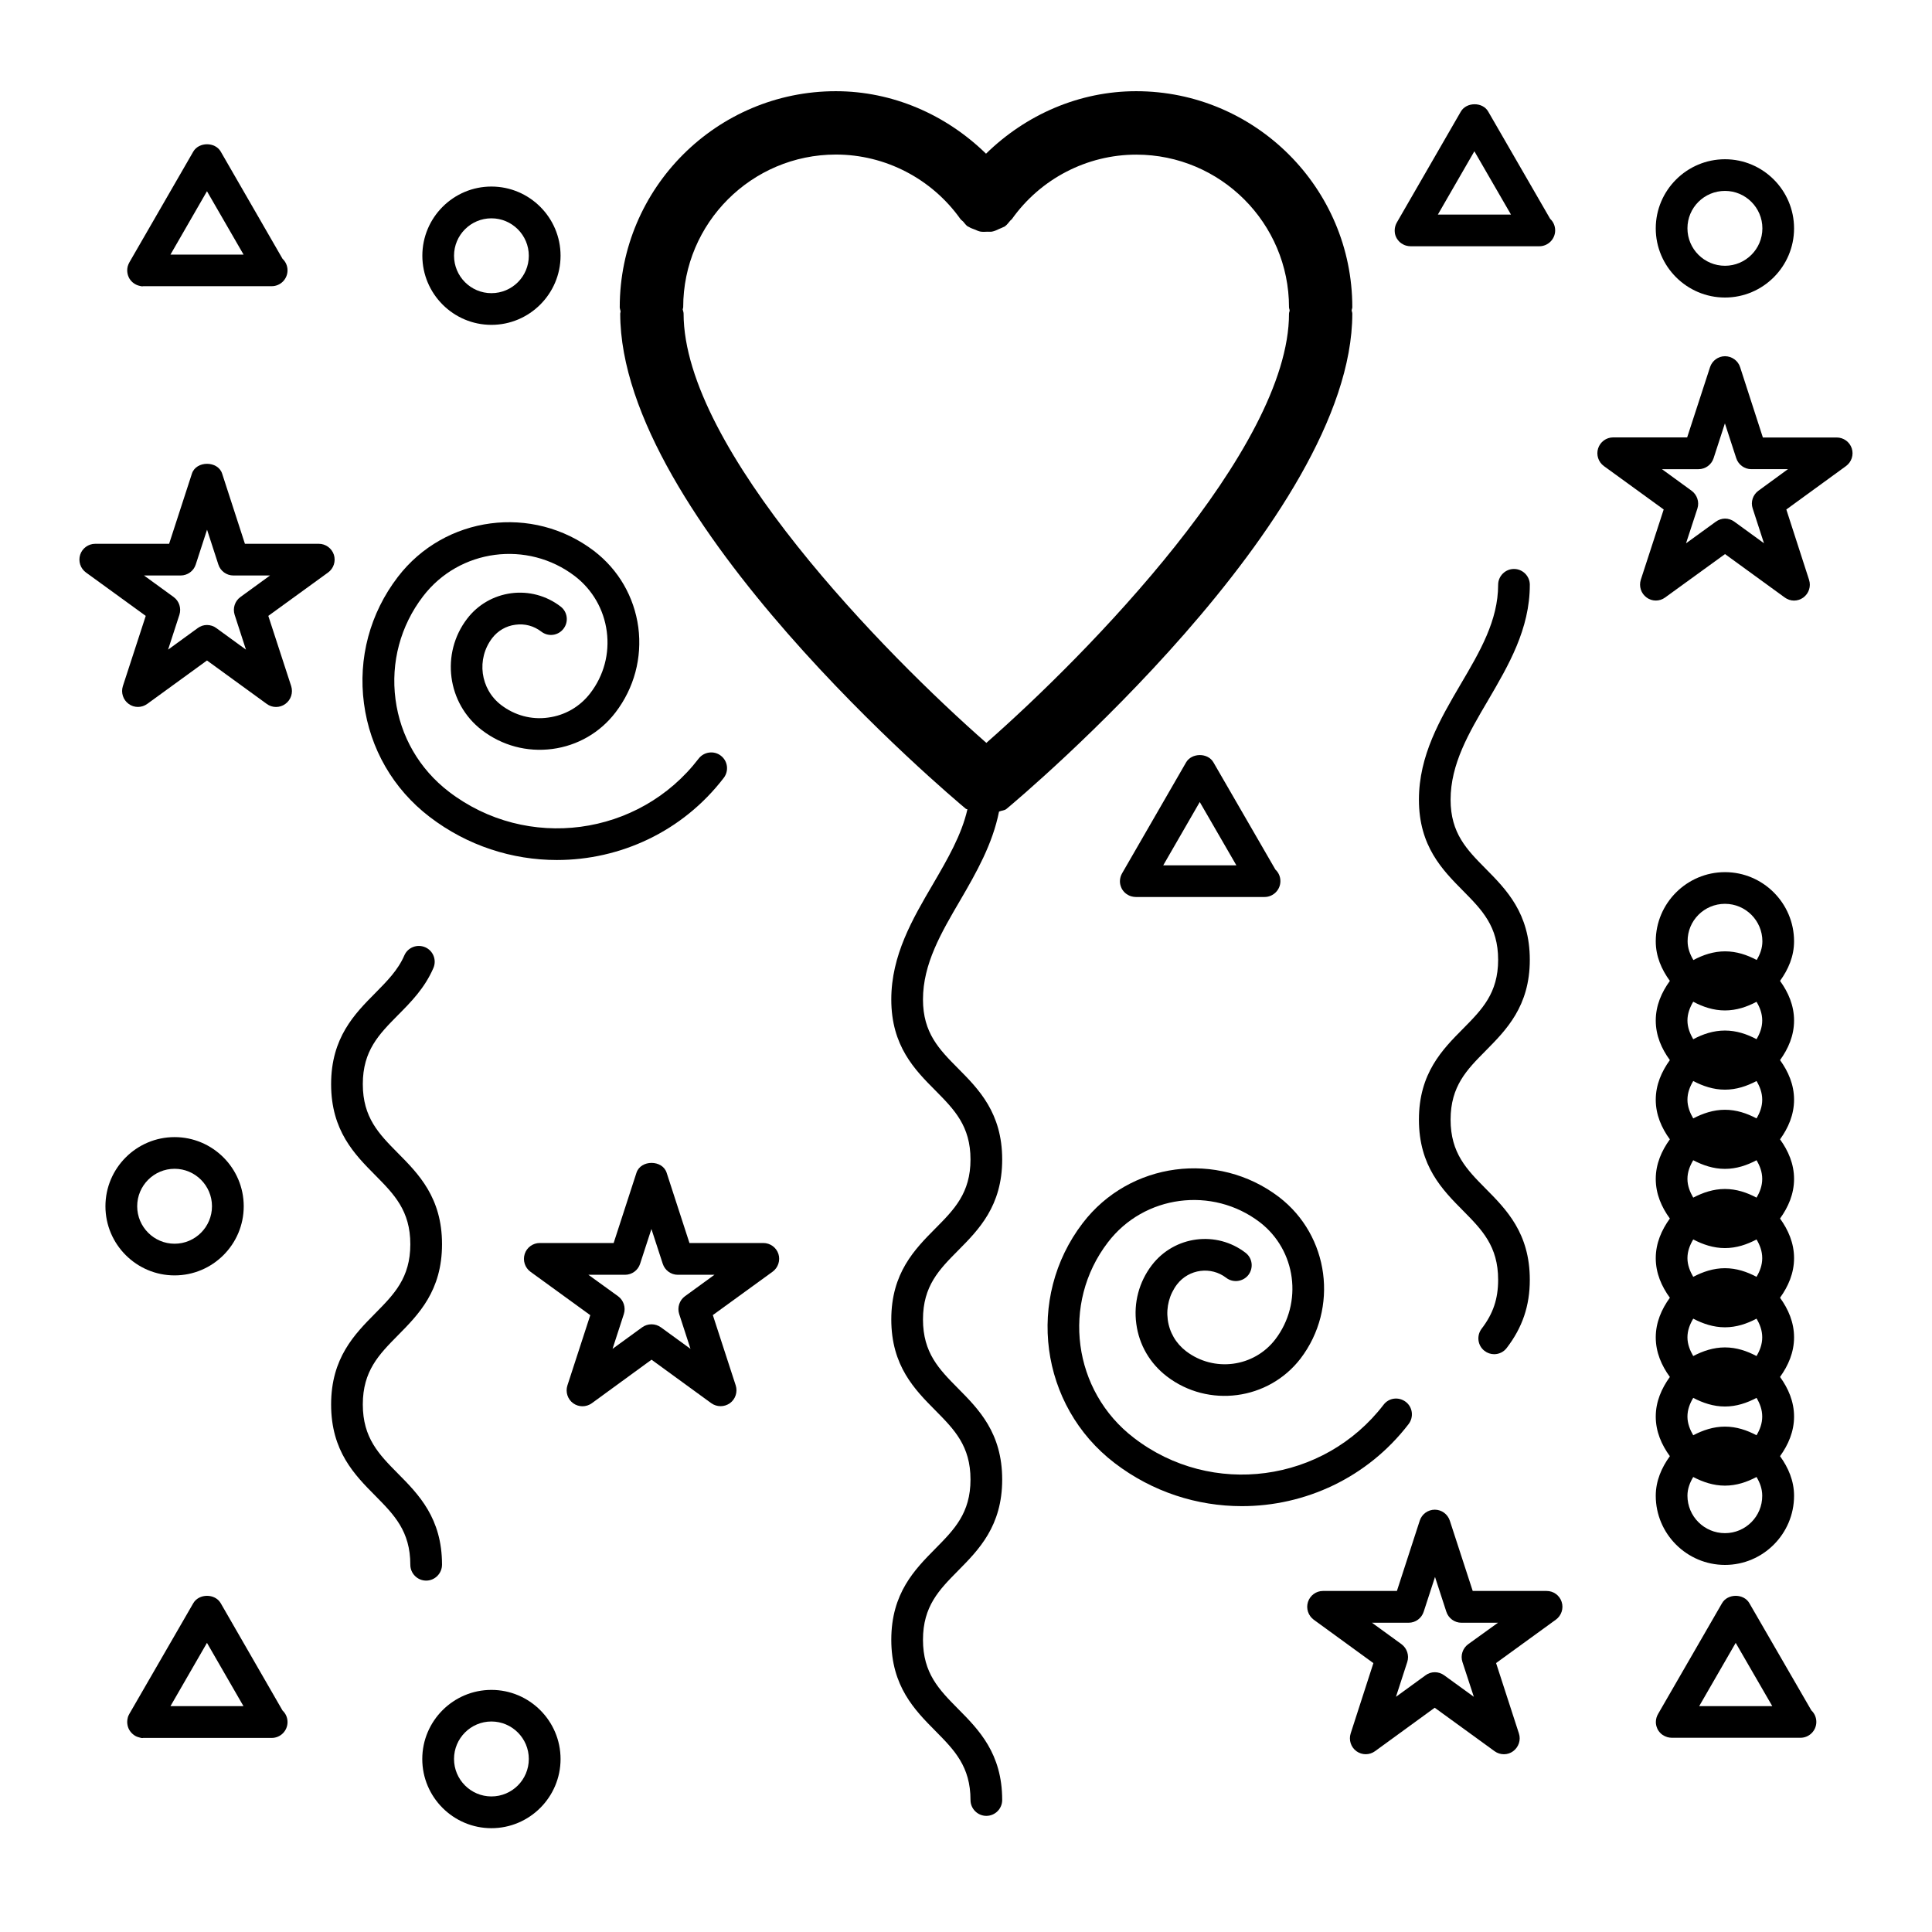 <?xml version="1.0" encoding="UTF-8"?>
<!-- Uploaded to: ICON Repo, www.svgrepo.com, Generator: ICON Repo Mixer Tools -->
<svg fill="#000000" width="800px" height="800px" version="1.1" viewBox="144 144 512 512" xmlns="http://www.w3.org/2000/svg">
 <g>
  <path d="m408.75 359.09c0.652-0.316 1.426-0.25 1.996-0.734 3.738-3.106 91.629-77 91.629-131.26 0-0.293-0.148-0.547-0.168-0.84 0.02-0.293 0.168-0.547 0.168-0.84 0-31.57-25.715-57.246-57.289-57.246-15.031 0-29.18 6.191-39.781 16.562-10.621-10.371-24.77-16.562-39.801-16.562-31.57 0-57.266 25.672-57.266 57.246 0 0.398 0.168 0.715 0.23 1.09 0 0.211-0.105 0.379-0.105 0.586 0 54.266 87.871 128.16 91.609 131.26 0.105 0.082 0.273 0.043 0.398 0.148-1.555 6.801-5.246 13.141-9.109 19.773-5.438 9.277-11.062 18.871-11.062 30.605 0 12.324 6.215 18.621 11.715 24.141 4.977 5.039 9.277 9.383 9.277 18.262s-4.305 13.227-9.277 18.242c-5.5 5.543-11.715 11.82-11.715 24.141 0 12.324 6.215 18.598 11.715 24.141 4.977 5.039 9.277 9.383 9.277 18.285 0 8.902-4.305 13.246-9.277 18.285-5.5 5.562-11.715 11.84-11.715 24.184s6.215 18.641 11.715 24.184c4.977 5.039 9.277 9.383 9.277 18.285 0 2.309 1.891 4.199 4.199 4.199 2.309 0 4.199-1.891 4.199-4.199 0-12.344-6.215-18.641-11.715-24.184-4.977-5.039-9.277-9.383-9.277-18.285 0-8.902 4.305-13.246 9.277-18.285 5.5-5.562 11.715-11.84 11.715-24.184s-6.234-18.641-11.734-24.184c-4.977-5.039-9.258-9.363-9.258-18.242s4.305-13.227 9.277-18.242c5.5-5.543 11.715-11.82 11.715-24.141 0-12.344-6.234-18.641-11.715-24.16-4.977-5.016-9.277-9.383-9.277-18.242 0-9.445 4.809-17.656 9.91-26.367 4.258-7.301 8.539-14.859 10.242-23.422zm-83.594-132c0-0.398-0.168-0.715-0.23-1.09 0.023-0.211 0.129-0.398 0.129-0.59 0-22.316 18.156-40.453 40.473-40.453 13.059 0 25.379 6.383 32.98 17.066 0.211 0.293 0.504 0.441 0.734 0.691 0.398 0.441 0.691 0.922 1.195 1.281 0.105 0.062 0.23 0.082 0.336 0.148 0.461 0.316 0.988 0.461 1.512 0.672 0.484 0.188 0.945 0.441 1.469 0.547 0.652 0.125 1.301 0.062 1.93 0.043 0.398-0.02 0.797 0.043 1.195-0.02 0.691-0.125 1.324-0.441 1.996-0.754 0.336-0.168 0.691-0.25 1.008-0.441 0.105-0.062 0.25-0.082 0.379-0.168 0.609-0.441 1.008-1.008 1.469-1.555 0.125-0.168 0.336-0.25 0.461-0.441 7.578-10.664 19.879-17.047 32.938-17.047 22.316 0 40.473 18.156 40.473 40.453 0 0.293 0.148 0.547 0.168 0.84-0.02 0.293-0.168 0.547-0.168 0.84 0 35.895-53.633 90.434-80.211 113.76-26.617-23.348-80.234-77.844-80.234-113.78z"/>
  <path d="m549.42 298.98c0-2.309-1.891-4.199-4.199-4.199s-4.199 1.891-4.199 4.199c0 9.445-4.809 17.656-9.93 26.344-5.438 9.277-11.062 18.871-11.062 30.605 0 12.324 6.234 18.621 11.715 24.16 4.977 5.039 9.277 9.383 9.277 18.262 0 8.859-4.281 13.184-9.258 18.223-5.5 5.543-11.734 11.82-11.734 24.141 0 12.324 6.215 18.598 11.715 24.141 4.977 5.039 9.277 9.383 9.277 18.285 0 5.102-1.324 8.984-4.367 12.973-1.406 1.848-1.07 4.473 0.754 5.879 0.754 0.586 1.66 0.883 2.562 0.883 1.258 0 2.5-0.566 3.316-1.637 4.176-5.438 6.129-11.188 6.129-18.094 0-12.344-6.234-18.641-11.734-24.184-4.977-5.039-9.258-9.363-9.258-18.242s4.305-13.227 9.277-18.242c5.481-5.543 11.715-11.82 11.715-24.121 0-12.324-6.234-18.621-11.715-24.16-4.977-5.039-9.277-9.383-9.277-18.262 0-9.445 4.809-17.656 9.93-26.344 5.438-9.301 11.066-18.895 11.066-30.609z"/>
  <path d="m261.14 558.66c0-12.344-6.215-18.641-11.715-24.184-4.977-5.039-9.277-9.383-9.277-18.285s4.305-13.246 9.277-18.285c5.5-5.562 11.715-11.84 11.715-24.184s-6.234-18.641-11.734-24.184c-4.977-5.039-9.258-9.363-9.258-18.242 0-8.879 4.305-13.203 9.277-18.242 3.504-3.527 7.117-7.18 9.426-12.512 0.922-2.121-0.043-4.598-2.184-5.519-2.121-0.902-4.598 0.043-5.519 2.184-1.68 3.883-4.598 6.824-7.684 9.949-5.5 5.543-11.715 11.84-11.715 24.16 0 12.324 6.215 18.598 11.715 24.141 4.977 5.039 9.277 9.383 9.277 18.285 0 8.902-4.305 13.246-9.277 18.285-5.5 5.562-11.715 11.84-11.715 24.184s6.215 18.641 11.715 24.184c4.977 5.039 9.277 9.383 9.277 18.285 0 2.309 1.891 4.199 4.199 4.199s4.199-1.91 4.199-4.219z"/>
  <path d="m274.23 591.84c-10.098 0-18.324 8.23-18.324 18.324 0 10.098 8.23 18.324 18.324 18.324 10.098 0 18.324-8.23 18.324-18.324 0.004-10.094-8.227-18.324-18.324-18.324zm0 28.234c-5.457 0-9.91-4.449-9.91-9.93 0-5.481 4.449-9.93 9.91-9.93 5.457 0 9.91 4.449 9.91 9.93 0 5.481-4.43 9.93-9.91 9.93z"/>
  <path d="m274.23 230.09c10.098 0 18.324-8.23 18.324-18.324 0.004-10.102-8.227-18.328-18.324-18.328s-18.305 8.227-18.305 18.324c0 10.098 8.207 18.328 18.305 18.328zm0-28.234c5.457 0 9.91 4.449 9.91 9.93 0 5.477-4.43 9.906-9.91 9.906-5.477 0-9.906-4.449-9.906-9.93 0-5.477 4.449-9.906 9.906-9.906z"/>
  <path d="m208.59 463.67c0-10.098-8.23-18.324-18.324-18.324-10.098 0-18.324 8.23-18.324 18.324 0 10.098 8.23 18.324 18.324 18.324s18.324-8.207 18.324-18.324zm-28.234 0c0-5.481 4.449-9.93 9.91-9.93 5.457 0 9.91 4.449 9.91 9.93s-4.449 9.93-9.91 9.93c-5.461 0-9.91-4.453-9.91-9.93z"/>
  <path d="m601.14 558.72c10.078 0 18.305-8.23 18.305-18.324 0-3.969-1.531-7.473-3.715-10.496 2.184-3.023 3.715-6.527 3.715-10.496s-1.531-7.473-3.715-10.496c2.184-3.023 3.715-6.527 3.715-10.496s-1.531-7.473-3.715-10.496c2.184-3.023 3.715-6.527 3.715-10.496s-1.531-7.473-3.715-10.496c2.184-3.023 3.715-6.527 3.715-10.496s-1.531-7.473-3.715-10.496c2.184-3.023 3.715-6.527 3.715-10.496s-1.531-7.473-3.715-10.496c2.184-3.023 3.715-6.508 3.715-10.496 0-3.988-1.531-7.473-3.715-10.496 2.184-3.023 3.715-6.508 3.715-10.496 0-10.098-8.23-18.324-18.305-18.324-10.098 0-18.348 8.23-18.348 18.324 0 3.988 1.531 7.473 3.738 10.496-2.184 3.023-3.738 6.508-3.738 10.496 0 3.988 1.531 7.473 3.738 10.496-2.184 3.023-3.738 6.527-3.738 10.496s1.531 7.473 3.738 10.496c-2.184 3.023-3.738 6.527-3.738 10.496s1.531 7.473 3.738 10.496c-2.184 3.023-3.738 6.527-3.738 10.496s1.531 7.473 3.738 10.496c-2.184 3.023-3.738 6.527-3.738 10.496s1.531 7.473 3.738 10.496c-2.184 3.023-3.738 6.527-3.738 10.496s1.531 7.473 3.738 10.496c-2.184 3.023-3.738 6.527-3.738 10.496 0 10.098 8.25 18.324 18.348 18.324zm0-8.418c-5.5 0-9.949-4.449-9.949-9.93 0-1.848 0.652-3.484 1.531-4.953 2.539 1.324 5.332 2.289 8.398 2.289s5.836-0.945 8.375-2.289c0.883 1.469 1.512 3.106 1.512 4.953 0.039 5.481-4.41 9.93-9.867 9.93zm-9.949-30.898c0-1.848 0.652-3.484 1.531-4.953 2.539 1.324 5.332 2.289 8.398 2.289s5.836-0.945 8.375-2.289c0.883 1.469 1.512 3.106 1.512 4.953s-0.629 3.484-1.512 4.953c-2.539-1.344-5.312-2.289-8.375-2.289-3.066 0-5.856 0.965-8.398 2.289-0.859-1.469-1.531-3.129-1.531-4.953zm0-20.992c0-1.848 0.652-3.484 1.531-4.953 2.539 1.324 5.332 2.289 8.398 2.289s5.836-0.945 8.375-2.289c0.883 1.469 1.512 3.106 1.512 4.953s-0.629 3.484-1.512 4.953c-2.539-1.344-5.312-2.289-8.375-2.289-3.066 0-5.856 0.965-8.398 2.289-0.859-1.469-1.531-3.129-1.531-4.953zm0-20.992c0-1.848 0.652-3.484 1.531-4.953 2.539 1.324 5.332 2.289 8.398 2.289s5.836-0.945 8.375-2.289c0.883 1.469 1.512 3.106 1.512 4.953 0 1.848-0.629 3.484-1.512 4.953-2.539-1.344-5.312-2.289-8.375-2.289-3.066 0-5.856 0.965-8.398 2.289-0.859-1.469-1.531-3.129-1.531-4.953zm0-20.992c0-1.848 0.652-3.484 1.531-4.953 2.539 1.324 5.332 2.289 8.398 2.289s5.836-0.945 8.375-2.289c0.883 1.469 1.512 3.106 1.512 4.953 0 1.848-0.629 3.484-1.512 4.953-2.539-1.344-5.312-2.289-8.375-2.289-3.066 0-5.856 0.965-8.398 2.289-0.859-1.469-1.531-3.129-1.531-4.953zm0-20.992c0-1.848 0.652-3.484 1.531-4.953 2.539 1.324 5.332 2.289 8.398 2.289s5.836-0.945 8.375-2.289c0.883 1.469 1.512 3.106 1.512 4.953s-0.629 3.484-1.512 4.953c-2.539-1.344-5.312-2.289-8.375-2.289-3.066 0-5.856 0.965-8.398 2.289-0.859-1.469-1.531-3.129-1.531-4.953zm0-20.992c0-1.848 0.652-3.484 1.531-4.977 2.539 1.344 5.332 2.309 8.398 2.309s5.836-0.945 8.375-2.289c0.883 1.469 1.512 3.106 1.512 4.953s-0.629 3.484-1.512 4.953c-2.539-1.344-5.312-2.289-8.375-2.289-3.066 0-5.856 0.945-8.398 2.309-0.859-1.484-1.531-3.144-1.531-4.969zm9.949-30.922c5.457 0 9.91 4.449 9.91 9.93 0 1.848-0.629 3.484-1.512 4.953-2.539-1.344-5.312-2.289-8.375-2.289-3.066 0-5.856 0.945-8.398 2.309-0.883-1.492-1.531-3.129-1.531-4.977-0.043-5.477 4.406-9.926 9.906-9.926z"/>
  <path d="m601.14 222.85c10.078 0 18.305-8.23 18.305-18.324 0-10.098-8.23-18.324-18.305-18.324-10.098 0-18.348 8.23-18.348 18.324s8.25 18.324 18.348 18.324zm0-28.258c5.457 0 9.91 4.449 9.91 9.93-0.004 5.481-4.453 9.91-9.91 9.91-5.5 0-9.949-4.449-9.949-9.93s4.449-9.91 9.949-9.91z"/>
  <path d="m553.87 565.62h-19.586l-6.066-18.621c-0.566-1.742-2.184-2.918-3.988-2.918-1.805 0-3.441 1.176-3.988 2.918l-6.047 18.621h-19.586c-1.828 0-3.422 1.176-3.988 2.918-0.547 1.723 0.062 3.609 1.531 4.703l15.809 11.504-6.023 18.641c-0.547 1.723 0.062 3.633 1.531 4.703 0.734 0.523 1.594 0.797 2.457 0.797 0.859 0 1.742-0.273 2.457-0.797l15.828-11.523 15.871 11.523c1.469 1.07 3.484 1.07 4.914 0 1.469-1.09 2.098-2.981 1.531-4.703l-6.051-18.66 15.848-11.504c1.469-1.07 2.098-2.981 1.531-4.703-0.562-1.742-2.16-2.898-3.984-2.898zm-20.781 14.109c-1.469 1.07-2.098 2.981-1.531 4.703l3.023 9.238-7.871-5.711c-1.469-1.07-3.484-1.07-4.914 0l-7.852 5.711 3-9.238c0.547-1.723-0.062-3.609-1.531-4.703l-7.828-5.688h9.719c1.828 0 3.422-1.176 3.988-2.918l3-9.215 3 9.215c0.566 1.742 2.184 2.918 3.988 2.918h9.699z"/>
  <path d="m346.28 473.41h-19.566l-6.047-18.617c-1.133-3.484-6.863-3.484-7.996 0l-6.047 18.621-19.586-0.004c-1.805 0-3.441 1.176-3.988 2.918-0.547 1.723 0.062 3.633 1.531 4.703l15.848 11.504-6.066 18.641c-0.547 1.723 0.062 3.633 1.531 4.703 1.492 1.07 3.465 1.051 4.934 0l15.832-11.547 15.828 11.523c0.734 0.523 1.594 0.797 2.477 0.797 0.859 0 1.742-0.273 2.477-0.797 1.469-1.07 2.078-2.981 1.531-4.703l-6.066-18.641 15.848-11.504c1.469-1.07 2.078-2.981 1.531-4.703-0.562-1.719-2.18-2.894-4.004-2.894zm-20.762 14.109c-1.469 1.07-2.078 2.981-1.531 4.703l3 9.238-7.852-5.711c-0.734-0.523-1.594-0.797-2.477-0.797-0.883 0-1.742 0.273-2.477 0.797l-7.852 5.711 3-9.238c0.547-1.723-0.062-3.633-1.531-4.703l-7.871-5.688h9.719c1.805 0 3.441-1.176 3.988-2.918l3-9.215 3 9.215c0.566 1.742 2.184 2.918 3.988 2.918h9.719z"/>
  <path d="m232.48 291.01c-0.566-1.723-2.184-2.898-3.988-2.898h-19.586l-6.043-18.617c-1.133-3.441-6.863-3.441-7.996 0l-6.051 18.617h-19.582c-1.805 0-3.441 1.176-3.988 2.898-0.547 1.742 0.062 3.633 1.531 4.703l15.848 11.504-6.066 18.617c-0.547 1.742 0.062 3.633 1.531 4.703 1.469 1.09 3.465 1.07 4.934 0l15.828-11.504 15.828 11.504c0.734 0.547 1.594 0.82 2.477 0.82 0.859 0 1.742-0.273 2.477-0.82 1.473-1.07 2.082-2.961 1.535-4.703l-6.066-18.617 15.848-11.504c1.469-1.07 2.078-2.961 1.531-4.703zm-24.77 11.211c-1.469 1.07-2.078 2.957-1.531 4.699l3 9.238-7.852-5.711c-0.734-0.543-1.594-0.816-2.477-0.816-0.879 0-1.719 0.273-2.453 0.816l-7.852 5.711 3-9.238c0.547-1.742-0.062-3.633-1.531-4.703l-7.852-5.707h9.719c1.805 0 3.441-1.176 3.988-2.898l3-9.238 3 9.238c0.551 1.723 2.168 2.898 3.973 2.898h9.719z"/>
  <path d="m630.74 259.94h-19.562l-6.023-18.621c-0.547-1.742-2.184-2.898-3.988-2.918-1.828 0-3.422 1.176-3.988 2.898l-6.066 18.621-19.609-0.004c-1.828 0-3.422 1.176-3.988 2.918-0.547 1.723 0.062 3.609 1.531 4.68l15.848 11.504-6.066 18.621c-0.547 1.742 0.062 3.633 1.531 4.703 1.426 1.07 3.441 1.09 4.914 0l15.871-11.504 15.828 11.504c0.715 0.523 1.594 0.82 2.457 0.82 0.859 0 1.723-0.273 2.457-0.797 1.469-1.07 2.098-2.961 1.531-4.703l-6.023-18.641 15.809-11.504c1.469-1.07 2.098-2.961 1.531-4.703-0.57-1.703-2.164-2.875-3.992-2.875zm-20.738 14.105c-1.469 1.07-2.098 2.961-1.531 4.68l3 9.238-7.852-5.711c-0.715-0.523-1.594-0.82-2.457-0.82-0.859 0-1.742 0.297-2.477 0.84l-7.871 5.711 3.023-9.238c0.547-1.719-0.086-3.629-1.555-4.699l-7.852-5.711h9.699c1.828 0 3.422-1.176 3.988-2.898l3-9.238 3 9.215c0.566 1.742 2.184 2.918 3.988 2.918h9.719z"/>
  <path d="m257.84 360.47c10.055 7.703 21.957 11.441 33.754 11.441 16.73 0 33.273-7.496 44.211-21.77 1.406-1.848 1.07-4.473-0.777-5.879-1.805-1.406-4.473-1.051-5.879 0.777-15.828 20.656-45.531 24.602-66.188 8.773-7.828-6.004-12.867-14.695-14.148-24.477s1.301-19.48 7.305-27.312c9.613-12.574 27.688-14.926 40.242-5.332 4.66 3.594 7.664 8.801 8.441 14.656 0.777 5.856-0.777 11.672-4.367 16.352-2.731 3.57-6.695 5.879-11.168 6.465-4.43 0.629-8.879-0.586-12.469-3.336-5.543-4.238-6.594-12.195-2.352-17.738 1.512-1.953 3.672-3.211 6.129-3.527 2.519-0.355 4.914 0.316 6.887 1.828 1.848 1.426 4.473 1.07 5.879-0.777 1.406-1.828 1.07-4.473-0.777-5.879-3.758-2.894-8.461-4.133-13.078-3.523-4.68 0.629-8.836 3.023-11.691 6.758-7.055 9.215-5.289 22.461 3.906 29.516 5.352 4.094 11.922 5.879 18.684 4.996 6.676-0.883 12.637-4.324 16.73-9.676 4.953-6.465 7.094-14.484 6.047-22.566-1.098-8.082-5.254-15.262-11.719-20.219-16.27-12.426-39.59-9.359-52.02 6.887-7.367 9.613-10.559 21.516-8.965 33.523 1.598 12.008 7.769 22.672 17.383 30.039z"/>
  <path d="m517.3 521.39c1.406-1.848 1.07-4.492-0.754-5.879-1.891-1.426-4.473-1.09-5.879 0.754-15.871 20.676-45.574 24.664-66.188 8.773-16.184-12.387-19.27-35.625-6.887-51.789 9.594-12.594 27.711-14.926 40.262-5.352 9.676 7.43 11.504 21.371 4.113 31.047-5.648 7.367-16.227 8.797-23.656 3.129-2.688-2.059-4.41-5.016-4.848-8.355-0.441-3.359 0.441-6.676 2.477-9.363 3.148-4.051 8.965-4.828 13.016-1.723 1.785 1.387 4.449 1.07 5.879-0.754 1.406-1.848 1.09-4.473-0.754-5.879-7.684-5.918-18.809-4.535-24.812 3.254-3.422 4.473-4.891 10.012-4.137 15.574 0.734 5.582 3.633 10.516 8.102 13.938 10.957 8.398 26.891 6.34 35.414-4.723 10.18-13.352 7.66-32.559-5.688-42.805-16.27-12.406-39.633-9.34-52.039 6.906-15.176 19.836-11.398 48.367 8.438 63.562 10.055 7.703 21.938 11.441 33.734 11.441 16.707 0.012 33.25-7.481 44.207-21.758z"/>
  <path d="m458.32 346.05-16.918 29.324c-0.188 0.316-0.336 0.652-0.441 1.008-0.105 0.379-0.168 0.754-0.168 1.133 0 0.148 0.02 0.316 0.02 0.461 0.062 0.586 0.273 1.156 0.523 1.637 0.316 0.504 0.691 0.965 1.219 1.324 0.398 0.273 0.82 0.484 1.281 0.609 0.398 0.105 0.777 0.168 1.176 0.168h0.082 33.754 0.062c0.043 0 0.148-0.02 0.211 0 2.309 0 4.199-1.891 4.199-4.199 0-1.219-0.504-2.309-1.324-3.066l-16.414-28.398c-1.469-2.606-5.773-2.582-7.262 0zm-6.047 27.266 9.676-16.773 9.699 16.773z"/>
  <path d="m514.15 207.16c0.316 0.504 0.691 0.965 1.219 1.324 0.398 0.273 0.82 0.484 1.281 0.609 0.398 0.105 0.777 0.168 1.176 0.168h0.082 33.754 0.062c0.062 0 0.125-0.02 0.211 0 2.309 0 4.199-1.891 4.199-4.199 0-1.219-0.504-2.309-1.324-3.066l-16.414-28.422c-1.469-2.602-5.773-2.582-7.262 0l-16.918 29.324c-0.188 0.316-0.336 0.652-0.441 1.008-0.105 0.379-0.168 0.754-0.168 1.133 0 0.148 0.02 0.316 0.02 0.461 0.043 0.633 0.25 1.18 0.523 1.66zm20.574-23.07 9.699 16.773h-19.375z"/>
  <path d="m178.28 217.79c0.293 0.48 0.672 0.922 1.152 1.258 0.441 0.316 0.902 0.547 1.426 0.672 0.379 0.082 0.734 0.23 1.113 0.125h33.754 0.062 0.211c2.332 0 4.199-1.891 4.199-4.199 0-1.219-0.504-2.289-1.324-3.066l-16.371-28.398c-1.492-2.602-5.773-2.602-7.285 0l-16.918 29.324c-0.188 0.336-0.355 0.715-0.461 1.113-0.086 0.355-0.125 0.691-0.125 1.027 0 0.125 0 0.273 0.02 0.418 0.062 0.633 0.254 1.199 0.547 1.727zm20.57-23.113 9.699 16.793h-19.375z"/>
  <path d="m202.5 568.88c-1.492-2.625-5.773-2.625-7.285 0l-16.918 29.285c-0.211 0.355-0.379 0.734-0.461 1.156-0.082 0.336-0.125 0.672-0.125 1.008 0 0.148 0 0.293 0.02 0.418 0.062 0.629 0.25 1.219 0.547 1.723 0.293 0.484 0.672 0.922 1.156 1.281 0.441 0.336 0.902 0.547 1.426 0.672 0.379 0.105 0.734 0.25 1.113 0.148h33.754 0.062 0.211c2.332 0 4.199-1.891 4.199-4.199 0-1.219-0.504-2.289-1.324-3.066zm-13.328 27.27 9.676-16.773 9.676 16.773z"/>
  <path d="m607.61 568.88c-1.469-2.625-5.773-2.625-7.262 0l-16.918 29.305c-0.188 0.316-0.336 0.652-0.441 1.008-0.105 0.379-0.168 0.754-0.168 1.156 0 0.148 0.02 0.316 0.02 0.441 0.062 0.586 0.273 1.156 0.523 1.637 0.316 0.504 0.691 0.965 1.219 1.324 0.398 0.273 0.82 0.461 1.281 0.609 0.398 0.105 0.777 0.168 1.176 0.168h0.082 33.754 0.062c0.062-0.02 0.125-0.02 0.211 0 2.309 0 4.199-1.891 4.199-4.199 0-1.219-0.504-2.289-1.324-3.066zm-13.309 27.27 9.676-16.773 9.699 16.773z"/>
 </g>
</svg>